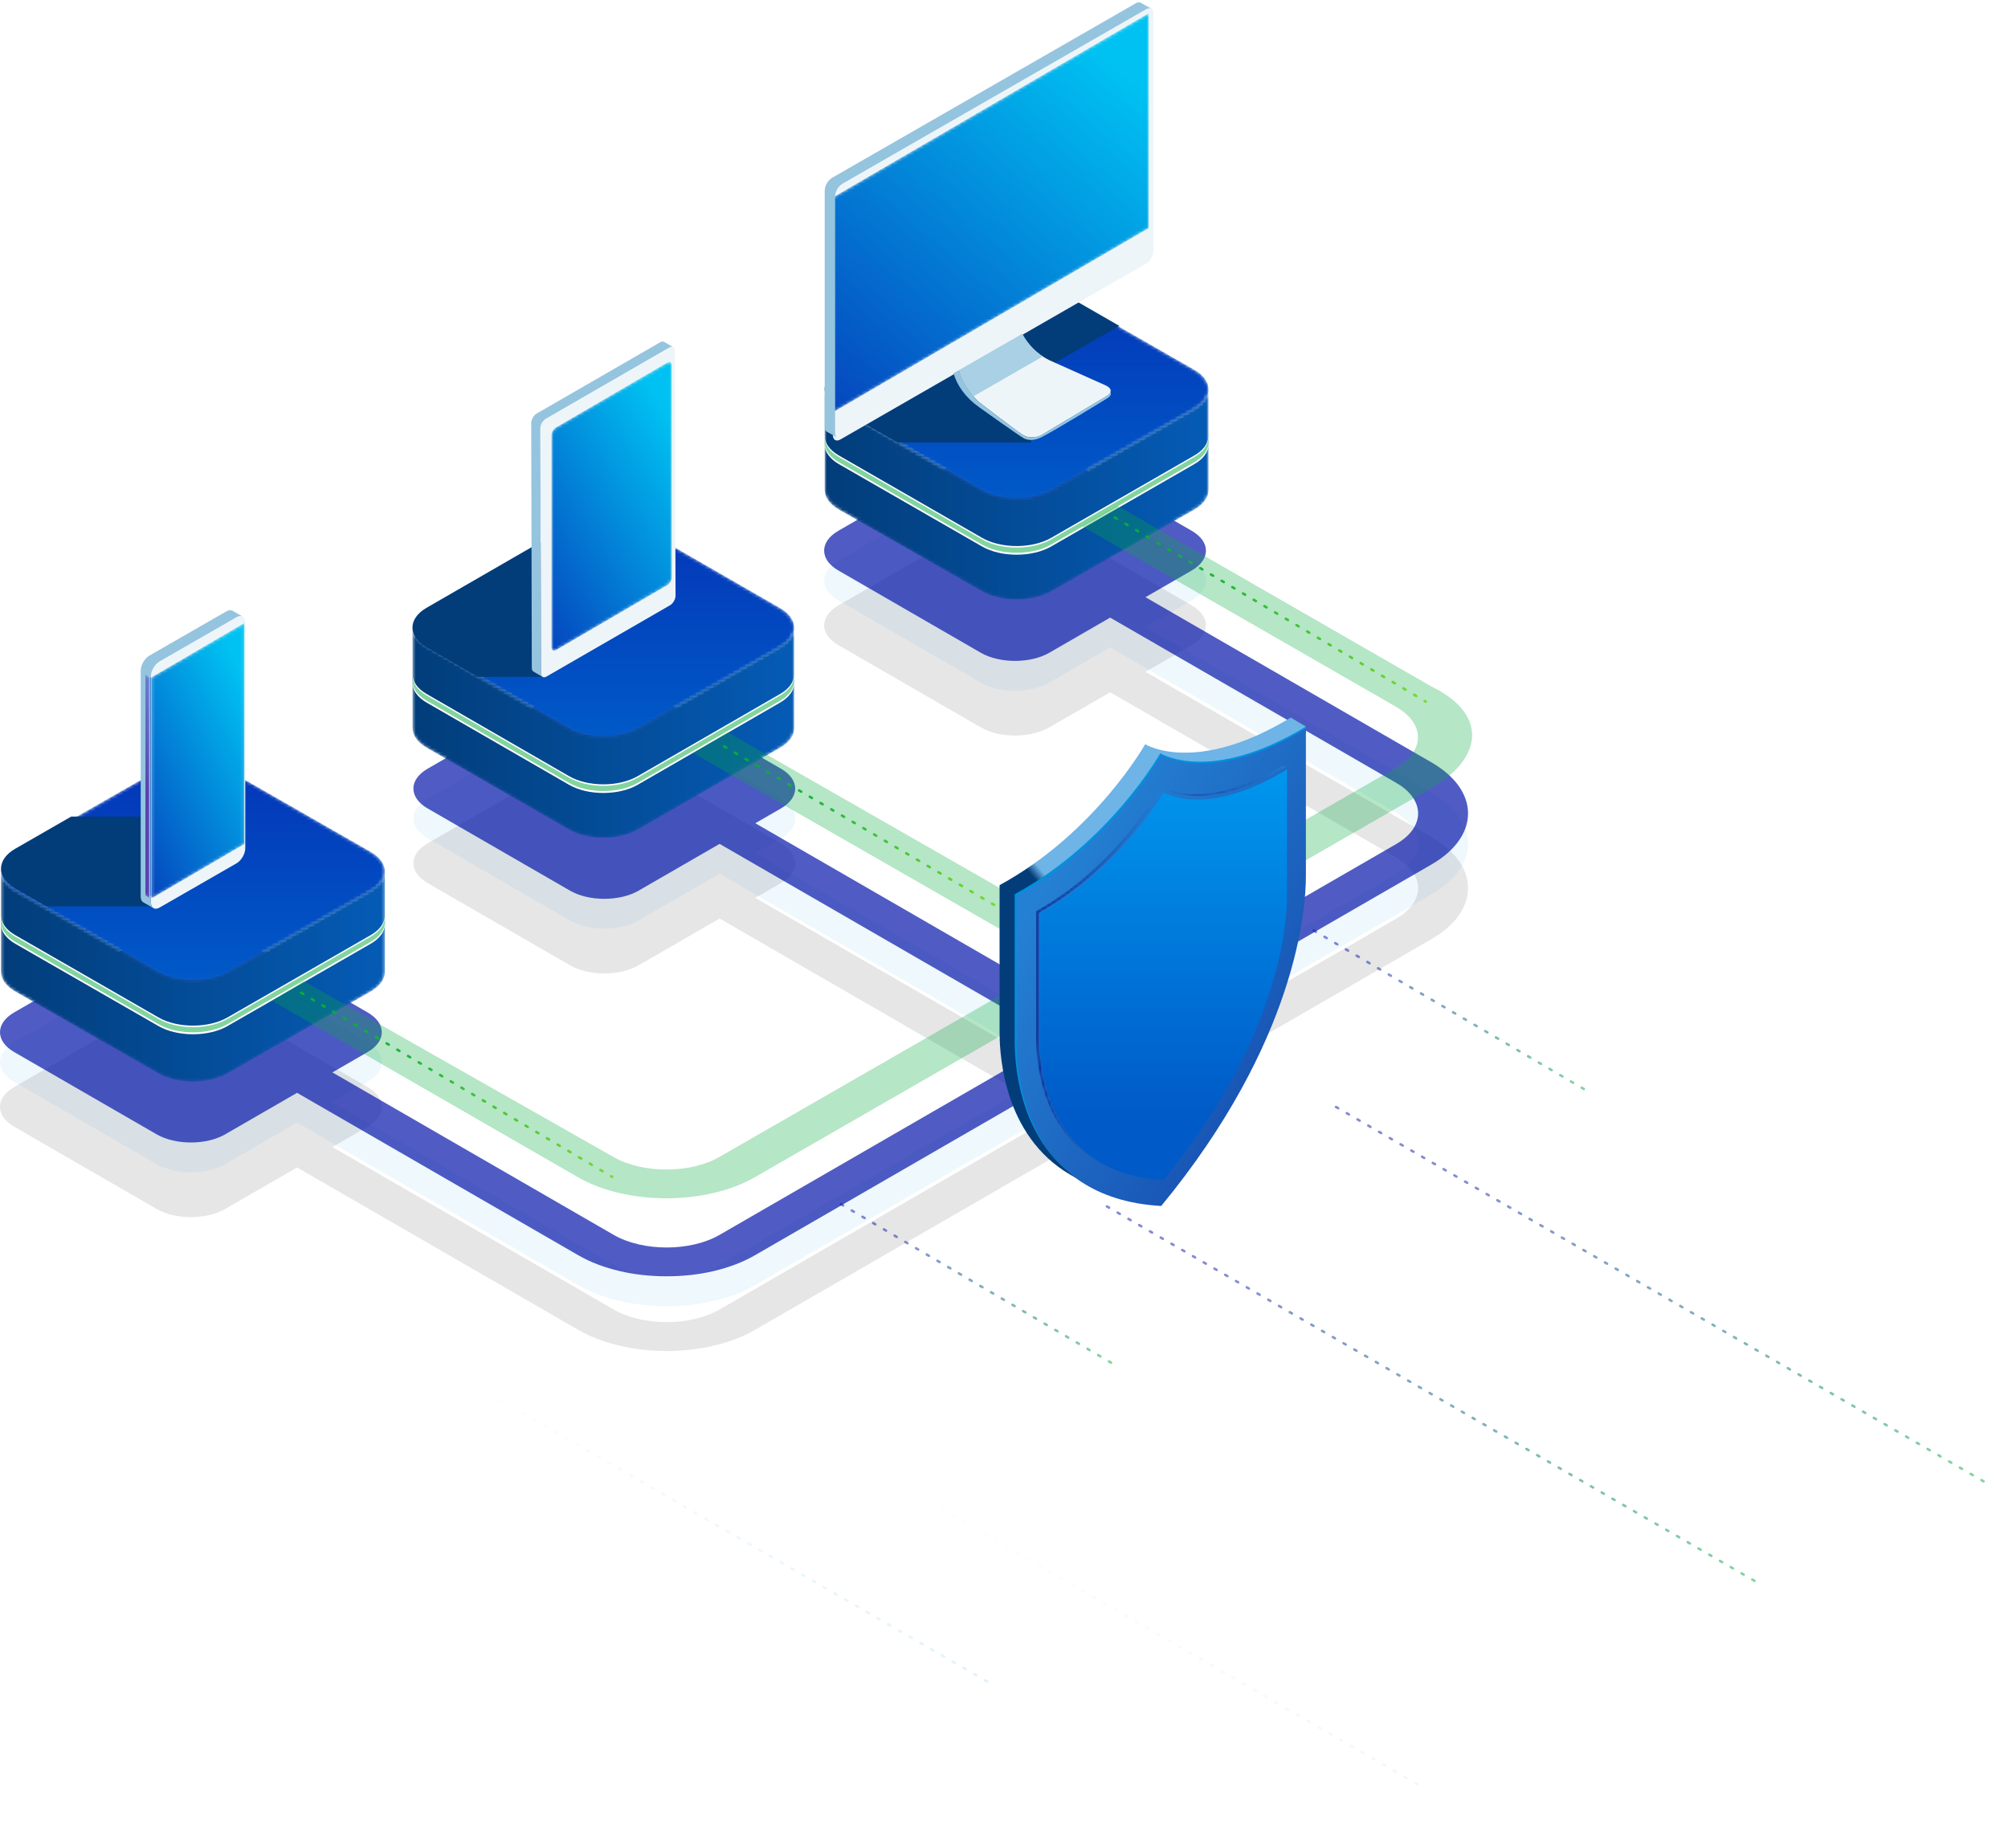 <svg width="640" height="589" viewBox="0 0 640 589" fill="none" xmlns="http://www.w3.org/2000/svg">
<g opacity="0.067" filter="url(#filter0_f)">
<path fill-rule="evenodd" clip-rule="evenodd" d="M456.263 252.541L365.092 199.875L379.852 191.348C385.864 187.876 385.864 182.193 379.852 178.722L334.446 152.493C328.436 149.02 318.6 149.02 312.587 152.493L267.182 178.722C261.169 182.193 261.169 187.876 267.182 191.348L312.59 217.578C318.6 221.049 328.439 221.049 334.448 217.578L353.829 206.38L445.001 259.046C454.317 264.424 454.317 273.179 445.001 278.56L348.618 334.238L240.742 271.924L248.939 267.189C254.949 263.718 254.949 258.034 248.939 254.564L203.531 228.334C197.523 224.861 187.685 224.861 181.674 228.334L136.267 254.564C130.258 258.034 130.258 263.718 136.267 267.189L181.677 293.417C187.685 296.89 197.525 296.89 203.533 293.417L229.35 278.506L337.223 340.819L229.36 403.125C220.046 408.505 204.888 408.505 195.574 403.125L105.94 351.349L117.177 344.857C123.189 341.386 123.189 335.704 117.177 332.231L71.771 306.003C65.763 302.529 55.927 302.529 49.913 306.003L4.509 332.231C-1.503 335.704 -1.503 341.386 4.509 344.857L49.917 371.086C55.927 374.557 65.766 374.557 71.774 371.086L94.68 357.854L184.314 409.631C199.839 418.599 225.098 418.599 240.62 409.631L456.263 285.066C471.787 276.098 471.787 261.509 456.263 252.541Z" fill="#0090DD"/>
</g>
<path opacity="0.2" fill-rule="evenodd" clip-rule="evenodd" d="M456.263 266.816L365.092 214.15L379.852 205.623C385.864 202.151 385.864 196.468 379.852 192.998L334.446 166.768C328.436 163.295 318.6 163.295 312.587 166.768L267.182 192.998C261.169 196.468 261.169 202.151 267.182 205.623L312.59 231.853C318.6 235.324 328.439 235.324 334.448 231.853L353.829 220.655L445.001 273.321C454.317 278.699 454.317 287.454 445.001 292.835L348.618 348.513L240.742 286.2L248.939 281.464C254.949 277.994 254.949 272.31 248.939 268.839L203.531 242.609C197.523 239.137 187.685 239.137 181.674 242.609L136.267 268.839C130.258 272.31 130.258 277.994 136.267 281.464L181.677 307.692C187.685 311.165 197.525 311.165 203.533 307.692L229.35 292.781L337.223 355.094L229.36 417.401C220.046 422.78 204.888 422.78 195.574 417.401L105.94 365.624L117.177 359.132C123.189 355.661 123.189 349.979 117.177 346.506L71.771 320.278C65.763 316.804 55.927 316.804 49.913 320.278L4.509 346.506C-1.503 349.979 -1.503 355.661 4.509 359.132L49.917 385.361C55.927 388.832 65.766 388.832 71.774 385.361L94.68 372.129L184.314 423.906C199.839 432.874 225.098 432.874 240.62 423.906L456.263 299.341C471.787 290.373 471.787 275.784 456.263 266.816Z" fill="#83868B"/>
<path opacity="0.7" fill-rule="evenodd" clip-rule="evenodd" d="M456.263 243.024L365.092 190.358L379.852 181.831C385.864 178.359 385.864 172.677 379.852 169.206L334.446 142.976C328.436 139.504 318.6 139.504 312.587 142.976L267.182 169.206C261.169 172.677 261.169 178.359 267.182 181.831L312.59 208.061C318.6 211.532 328.439 211.532 334.448 208.061L353.829 196.863L445.001 249.529C454.317 254.907 454.317 263.662 445.001 269.044L348.618 324.721L240.742 262.408L248.939 257.673C254.949 254.202 254.949 248.518 248.939 245.047L203.531 218.817C197.523 215.345 187.685 215.345 181.674 218.817L136.267 245.047C130.258 248.518 130.258 254.202 136.267 257.673L181.677 283.901C187.685 287.373 197.525 287.373 203.533 283.901L229.35 268.989L337.223 331.302L229.36 393.609C220.046 398.989 204.888 398.989 195.574 393.609L105.94 341.832L117.177 335.34C123.189 331.869 123.189 326.187 117.177 322.714L71.771 296.487C65.763 293.012 55.927 293.012 49.913 296.487L4.509 322.714C-1.503 326.187 -1.503 331.869 4.509 335.34L49.917 361.57C55.927 365.041 65.766 365.041 71.774 361.57L94.68 348.338L184.314 400.114C199.839 409.082 225.098 409.082 240.62 400.114L456.263 275.549C471.787 266.581 471.787 251.992 456.263 243.024Z" fill="#0717AA"/>
<path opacity="0.5" d="M268.055 383.841L354.468 434.559" stroke="url(#paint0_linear)" stroke-width="0.793" stroke-linecap="round" stroke-dasharray="0.79 3.17"/>
<path opacity="0.5" d="M418.736 296.605L505.15 347.322" stroke="url(#paint1_linear)" stroke-width="0.793" stroke-linecap="round" stroke-dasharray="0.79 3.17"/>
<mask id="mask0" mask-type="alpha" maskUnits="userSpaceOnUse" x="262" y="89" width="124" height="71">
<path fill-rule="evenodd" clip-rule="evenodd" d="M313.028 91.734L267.372 117.88C261.325 121.343 261.325 127.007 267.372 130.465L313.032 156.611C319.073 160.072 328.969 160.072 335.01 156.611L380.667 130.465C386.71 127.007 386.71 121.343 380.667 117.88L335.009 91.734C331.987 90.004 328.004 89.139 324.018 89.139C320.035 89.139 316.052 90.004 313.028 91.734Z" fill="white"/>
</mask>
<g mask="url(#mask0)">
<path fill-rule="evenodd" clip-rule="evenodd" d="M313.028 91.734L267.372 117.88C261.325 121.343 261.325 127.007 267.372 130.465L313.032 156.611C319.073 160.072 328.969 160.072 335.01 156.611L380.667 130.465C386.71 127.007 386.71 121.343 380.667 117.88L335.009 91.734C331.987 90.004 328.004 89.139 324.018 89.139C320.035 89.139 316.052 90.004 313.028 91.734Z" fill="url(#paint2_linear)"/>
</g>
<mask id="mask1" mask-type="alpha" maskUnits="userSpaceOnUse" x="262" y="123" width="124" height="69">
<path fill-rule="evenodd" clip-rule="evenodd" d="M262.835 156.145C262.835 158.419 264.349 160.698 267.372 162.424L313.032 188.517C319.073 191.971 328.969 191.971 335.01 188.517L380.667 162.424C383.687 160.698 385.202 158.419 385.202 156.145L385.185 124.178L385.168 124.174C385.001 126.317 383.514 128.431 380.667 130.056L335.01 156.148C328.969 159.603 319.073 159.603 313.032 156.148L267.372 130.056C264.349 128.331 262.835 126.054 262.835 123.777V156.145Z" fill="white"/>
</mask>
<g mask="url(#mask1)">
<path fill-rule="evenodd" clip-rule="evenodd" d="M262.835 156.145C262.835 158.419 264.349 160.698 267.372 162.424L313.032 188.517C319.073 191.971 328.969 191.971 335.01 188.517L380.667 162.424C383.687 160.698 385.202 158.419 385.202 156.145L385.185 124.178L385.168 124.174C385.001 126.317 383.514 128.431 380.667 130.056L335.01 156.148C328.969 159.603 319.073 159.603 313.032 156.148L267.372 130.056C264.349 128.331 262.835 126.054 262.835 123.777V156.145Z" fill="url(#paint3_linear)"/>
</g>
<g filter="url(#filter1_f)">
<path fill-rule="evenodd" clip-rule="evenodd" d="M385.17 139.266C385 141.422 383.515 143.549 380.666 145.187L335.01 171.452C328.968 174.927 319.074 174.927 313.031 171.452L267.371 145.187C264.35 143.45 262.835 141.159 262.835 138.867V141.619C262.835 143.911 264.35 146.202 267.371 147.943L313.031 174.207C319.074 177.681 328.968 177.681 335.01 174.207L380.666 147.943C383.686 146.202 385.203 143.911 385.203 141.619L385.186 139.269L385.17 139.266Z" fill="white"/>
</g>
<path opacity="0.5" fill-rule="evenodd" clip-rule="evenodd" d="M385.17 139.748C385 141.905 383.515 144.031 380.666 145.67L335.01 171.934C328.968 175.411 319.074 175.411 313.031 171.934L267.371 145.67C264.35 143.932 262.835 141.643 262.835 139.349V141.008C262.835 143.3 264.35 145.59 267.371 147.331L313.031 173.596C319.074 177.069 328.968 177.069 335.01 173.596L380.666 147.331C383.686 145.59 385.203 143.3 385.203 141.008L385.186 139.752L385.17 139.748Z" fill="#09AA40"/>
<path fill-rule="evenodd" clip-rule="evenodd" d="M335.008 91.368C328.965 87.891 319.074 87.891 313.029 91.368L267.371 117.632C261.326 121.109 261.326 126.799 267.371 130.275L286.15 141.076H328.682L327.318 120.8L356.782 103.894L335.008 91.368Z" fill="#023D7A"/>
<path fill-rule="evenodd" clip-rule="evenodd" d="M367.606 4.089C367.606 2.592 366.541 1.981 365.241 2.729L267.841 58.751C266.541 59.499 265.476 61.336 265.476 62.834L265.477 138.729C265.477 140.227 266.541 140.839 267.843 140.091L365.241 84.069C366.543 83.321 367.608 81.484 367.608 79.986L367.606 4.089Z" fill="#EEF5F9"/>
<mask id="mask2" mask-type="alpha" maskUnits="userSpaceOnUse" x="265" y="4" width="102" height="128">
<path fill-rule="evenodd" clip-rule="evenodd" d="M265.229 63.083L265.23 131.549L366.148 72.689L366.146 4.222L265.229 63.083Z" fill="white"/>
</mask>
<g mask="url(#mask2)">
<path fill-rule="evenodd" clip-rule="evenodd" d="M265.229 63.083L265.23 131.549L366.148 72.689L366.146 4.222L265.229 63.083Z" fill="url(#paint4_linear)"/>
</g>
<path fill-rule="evenodd" clip-rule="evenodd" d="M266.156 137.975L266.155 62.617C266.155 61.13 267.215 59.306 268.507 58.563L365.286 2.937C365.924 2.569 366.505 2.533 366.933 2.769L363.671 0.916C363.244 0.648 362.641 0.674 361.98 1.056L265.201 56.681C263.908 57.424 262.849 59.25 262.849 60.737V136.095C262.849 136.866 263.136 137.4 263.588 137.633L266.804 139.461L266.805 139.457C266.402 139.204 266.156 138.693 266.156 137.975Z" fill="#95C4DF"/>
<path fill-rule="evenodd" clip-rule="evenodd" d="M352.509 122.896L334.469 114.821C330.433 112.869 327.565 109.701 325.795 106.399L305.64 117.986C307.372 123.828 311.777 127.975 311.777 127.975C311.777 127.975 322.847 136.52 325.764 138.463C328.677 140.408 331.788 138.76 331.788 138.76L352.516 126.365C352.516 126.365 353.675 125.811 353.94 124.958L354.001 124.682C354.129 123.596 352.509 122.896 352.509 122.896Z" fill="#EEF5F9"/>
<path fill-rule="evenodd" clip-rule="evenodd" d="M352.516 126.365L331.788 138.759C331.788 138.759 328.677 140.409 325.764 138.463C322.847 136.519 311.777 127.976 311.777 127.976C311.777 127.976 307.371 123.828 305.64 117.985L303.9 118.986C305.061 122.878 307.68 126.661 312.062 129.79C324.519 138.688 325.848 139.411 325.848 139.411C325.848 139.411 327.972 141.271 331.839 139.411C335.702 137.551 352.643 127.125 352.643 127.125C352.643 127.125 354.049 126.365 354.049 125.636L353.995 124.556C354.049 125.636 352.516 126.365 352.516 126.365Z" fill="#95C4DF"/>
<path fill-rule="evenodd" clip-rule="evenodd" d="M325.796 106.4L305.639 117.985C306.715 121.617 308.825 124.593 310.267 126.325L332.36 113.626C329.416 111.698 327.239 109.093 325.796 106.4Z" fill="#A9D0E5"/>
<mask id="mask3" mask-type="alpha" maskUnits="userSpaceOnUse" x="131" y="165" width="123" height="71">
<path fill-rule="evenodd" clip-rule="evenodd" d="M181.384 167.683L135.987 193.827C129.976 197.289 129.976 202.953 135.987 206.414L181.389 232.558C187.396 236.02 197.234 236.02 203.241 232.558L248.638 206.414C254.648 202.953 254.648 197.289 248.638 193.827L203.239 167.683C200.235 165.952 196.274 165.087 192.313 165.087C188.352 165.087 184.39 165.952 181.384 167.683Z" fill="white"/>
</mask>
<g mask="url(#mask3)">
<path fill-rule="evenodd" clip-rule="evenodd" d="M181.384 167.683L135.987 193.827C129.976 197.289 129.976 202.953 135.987 206.414L181.389 232.558C187.396 236.02 197.234 236.02 203.241 232.558L248.638 206.414C254.648 202.953 254.648 197.289 248.638 193.827L203.239 167.683C200.235 165.952 196.274 165.087 192.313 165.087C188.352 165.087 184.39 165.952 181.384 167.683Z" fill="url(#paint5_linear)"/>
</g>
<mask id="mask4" mask-type="alpha" maskUnits="userSpaceOnUse" x="131" y="199" width="123" height="69">
<path fill-rule="evenodd" clip-rule="evenodd" d="M131.478 232.044C131.478 234.321 132.983 236.602 135.987 238.33L181.389 264.461C187.396 267.919 197.234 267.919 203.241 264.461L248.638 238.33C251.642 236.602 253.147 234.321 253.147 232.044L253.132 200.033L253.115 200.029C252.949 202.173 251.469 204.292 248.638 205.92L203.241 232.048C197.234 235.507 187.396 235.507 181.389 232.048L135.987 205.92C132.983 204.191 131.478 201.909 131.478 199.629V232.044Z" fill="white"/>
</mask>
<g mask="url(#mask4)">
<path fill-rule="evenodd" clip-rule="evenodd" d="M131.478 232.044C131.478 234.321 132.983 236.602 135.987 238.33L181.389 264.461C187.396 267.919 197.234 267.919 203.241 264.461L248.638 238.33C251.642 236.602 253.147 234.321 253.147 232.044L253.132 200.033L253.115 200.029C252.949 202.173 251.469 204.292 248.638 205.92L203.241 232.048C197.234 235.507 187.396 235.507 181.389 232.048L135.987 205.92C132.983 204.191 131.478 201.909 131.478 199.629V232.044Z" fill="url(#paint6_linear)"/>
</g>
<g filter="url(#filter2_f)">
<path fill-rule="evenodd" clip-rule="evenodd" d="M253.116 215.304C252.947 217.454 251.469 219.577 248.638 221.21L203.239 247.411C197.234 250.88 187.395 250.88 181.387 247.411L135.985 221.21C132.983 219.478 131.478 217.193 131.478 214.906V217.652C131.478 219.938 132.983 222.223 135.985 223.959L181.387 250.161C187.395 253.627 197.234 253.627 203.239 250.161L248.638 223.959C251.642 222.223 253.147 219.938 253.147 217.652L253.132 215.307L253.116 215.304Z" fill="white"/>
</g>
<path opacity="0.5" fill-rule="evenodd" clip-rule="evenodd" d="M253.116 215.785C252.947 217.936 251.469 220.059 248.638 221.692L203.239 247.893C197.234 251.362 187.395 251.362 181.387 247.893L135.985 221.692C132.983 219.958 131.478 217.675 131.478 215.387V217.041C131.478 219.328 132.983 221.613 135.985 223.349L181.387 249.551C187.395 253.016 197.234 253.016 203.239 249.551L248.638 223.349C251.642 221.613 253.147 219.328 253.147 217.041L253.132 215.788L253.116 215.785Z" fill="#09AA40"/>
<path fill-rule="evenodd" clip-rule="evenodd" d="M172.097 172.881L135.986 193.721C129.977 197.19 129.977 202.866 135.986 206.335L152.326 215.763H172.943L198.897 179.856L172.097 172.881Z" fill="#023D7A"/>
<path fill-rule="evenodd" clip-rule="evenodd" d="M211.684 108.975C211.362 108.789 210.917 108.813 210.428 109.096L171.072 131.808C170.102 132.368 169.308 133.74 169.311 134.856L169.496 212.936C169.498 213.489 169.696 213.879 170.013 214.064C170.989 214.63 171.965 215.196 172.94 215.764C172.623 215.579 172.425 215.188 172.423 214.635L172.24 136.555C172.235 135.441 173.027 134.069 173.999 133.509L213.355 110.796C213.844 110.514 214.288 110.489 214.609 110.676C213.634 110.11 212.658 109.543 211.684 108.975Z" fill="#95C4DF"/>
<path fill-rule="evenodd" clip-rule="evenodd" d="M213.355 110.795C214.326 110.236 215.124 110.69 215.127 111.804L215.312 189.884C215.315 190.999 214.523 192.371 213.553 192.932L174.196 215.645C173.225 216.204 172.427 215.749 172.424 214.636L172.239 136.556C172.234 135.441 173.027 134.068 173.998 133.508L213.355 110.795Z" fill="#EEF5F9"/>
<mask id="mask5" mask-type="alpha" maskUnits="userSpaceOnUse" x="175" y="115" width="40" height="93">
<path fill-rule="evenodd" clip-rule="evenodd" d="M212.7 115.56L177.185 136.277C176.405 136.733 175.769 137.849 175.769 138.759V206.401C175.769 207.312 176.405 207.683 177.185 207.228L212.703 186.511C213.483 186.055 214.119 184.939 214.119 184.029V116.386C214.119 115.741 213.799 115.366 213.332 115.366C213.141 115.366 212.926 115.428 212.7 115.56Z" fill="white"/>
</mask>
<g mask="url(#mask5)">
<path fill-rule="evenodd" clip-rule="evenodd" d="M212.7 115.56L177.185 136.277C176.405 136.733 175.769 137.849 175.769 138.759V206.401C175.769 207.312 176.405 207.683 177.185 207.228L212.703 186.511C213.483 186.055 214.119 184.939 214.119 184.029V116.386C214.119 115.741 213.799 115.366 213.332 115.366C213.141 115.366 212.926 115.428 212.7 115.56Z" fill="url(#paint7_linear)"/>
</g>
<mask id="mask6" mask-type="alpha" maskUnits="userSpaceOnUse" x="0" y="242" width="123" height="71">
<path fill-rule="evenodd" clip-rule="evenodd" d="M50.517 245.39L4.859 271.536C-1.186 274.997 -1.186 280.661 4.859 284.121L50.52 310.267C56.563 313.728 66.456 313.728 72.499 310.267L118.154 284.121C124.199 280.661 124.199 274.997 118.154 271.536L72.496 245.39C69.475 243.66 65.492 242.793 61.509 242.793C57.524 242.793 53.54 243.66 50.517 245.39Z" fill="white"/>
</mask>
<g mask="url(#mask6)">
<path fill-rule="evenodd" clip-rule="evenodd" d="M50.517 245.39L4.859 271.536C-1.186 274.997 -1.186 280.661 4.859 284.121L50.52 310.267C56.563 313.728 66.456 313.728 72.499 310.267L118.154 284.121C124.199 280.661 124.199 274.997 118.154 271.536L72.496 245.39C69.475 243.66 65.492 242.793 61.509 242.793C57.524 242.793 53.54 243.66 50.517 245.39Z" fill="url(#paint8_linear)"/>
</g>
<mask id="mask7" mask-type="alpha" maskUnits="userSpaceOnUse" x="0" y="277" width="123" height="68">
<path fill-rule="evenodd" clip-rule="evenodd" d="M0.324 309.749C0.324 312.03 1.837 314.31 4.859 316.039L50.52 342.17C56.563 345.629 66.456 345.629 72.499 342.17L118.154 316.039C121.175 314.31 122.689 312.03 122.689 309.749L122.674 277.741L122.657 277.736C122.488 279.881 121.001 281.999 118.154 283.627L72.499 309.756C66.456 313.215 56.563 313.215 50.52 309.756L4.859 283.627C1.837 281.9 0.324 279.616 0.324 277.338V309.749Z" fill="white"/>
</mask>
<g mask="url(#mask7)">
<path fill-rule="evenodd" clip-rule="evenodd" d="M0.324 309.749C0.324 312.03 1.837 314.31 4.859 316.039L50.52 342.17C56.563 345.629 66.456 345.629 72.499 342.17L118.154 316.039C121.175 314.31 122.689 312.03 122.689 309.749L122.674 277.741L122.657 277.736C122.488 279.881 121.001 281.999 118.154 283.627L72.499 309.756C66.456 313.215 56.563 313.215 50.52 309.756L4.859 283.627C1.837 281.9 0.324 279.616 0.324 277.338V309.749Z" fill="url(#paint9_linear)"/>
</g>
<g filter="url(#filter3_f)">
<path fill-rule="evenodd" clip-rule="evenodd" d="M122.657 292.153C122.487 294.308 121.002 296.433 118.153 298.069L72.499 324.317C66.455 327.79 56.562 327.79 50.52 324.317L4.859 298.069C1.839 296.334 0.324 294.045 0.324 291.755V294.505C0.324 296.795 1.839 299.084 4.859 300.823L50.52 327.07C56.562 330.542 66.455 330.542 72.499 327.07L118.153 300.823C121.175 299.084 122.688 296.795 122.688 294.505L122.673 292.157L122.657 292.153Z" fill="white"/>
</g>
<path opacity="0.5" fill-rule="evenodd" clip-rule="evenodd" d="M122.657 292.636C122.487 294.789 121.002 296.916 118.153 298.552L72.499 324.798C66.455 328.273 56.562 328.273 50.52 324.798L4.859 298.552C1.839 296.817 0.324 294.528 0.324 292.238V293.895C0.324 296.185 1.839 298.472 4.859 300.212L50.52 326.458C56.562 329.931 66.455 329.931 72.499 326.458L118.153 300.212C121.175 298.472 122.688 296.185 122.688 293.895L122.673 292.639L122.657 292.636Z" fill="#09AA40"/>
<path fill-rule="evenodd" clip-rule="evenodd" d="M22.704 260.277L4.86 270.534C-1.185 274.01 -1.185 279.694 4.86 283.169L14.85 288.909H49.212L66.013 260.277H22.704Z" fill="#023D7A"/>
<path fill-rule="evenodd" clip-rule="evenodd" d="M78.175 198.333C78.175 196.575 76.924 195.856 75.392 196.734L50.867 210.833C49.337 211.711 48.087 213.869 48.087 215.629L48.088 287.686C48.088 289.444 49.337 290.164 50.867 289.284L75.392 275.187C76.924 274.307 78.175 272.15 78.175 270.392V198.333Z" fill="#EEF5F9"/>
<path fill-rule="evenodd" clip-rule="evenodd" d="M48.088 287.686V215.629C48.088 213.869 49.337 211.713 50.867 210.833L75.392 196.734C76.133 196.311 76.806 196.263 77.302 196.519L74.003 194.629C73.512 194.402 72.859 194.465 72.148 194.873L47.619 208.971C46.091 209.85 44.839 212.009 44.839 213.767L44.84 285.824C44.84 286.717 45.163 287.342 45.679 287.625L48.752 289.369C48.339 289.047 48.088 288.473 48.088 287.686Z" fill="#95C4DF"/>
<mask id="mask8" mask-type="alpha" maskUnits="userSpaceOnUse" x="48" y="198" width="30" height="89">
<path fill-rule="evenodd" clip-rule="evenodd" d="M48.231 215.935C48.213 216.084 48.203 216.234 48.203 216.382V286.415L77.91 269.03V198.995C77.91 198.85 77.897 198.714 77.881 198.581L48.231 215.935Z" fill="white"/>
</mask>
<g mask="url(#mask8)">
<path fill-rule="evenodd" clip-rule="evenodd" d="M48.231 215.935C48.213 216.084 48.203 216.234 48.203 216.382V286.415L77.91 269.03V198.995C77.91 198.85 77.897 198.714 77.881 198.581L48.231 215.935Z" fill="url(#paint10_linear)"/>
</g>
<mask id="mask9" mask-type="alpha" maskUnits="userSpaceOnUse" x="46" y="214" width="2" height="73">
<path fill-rule="evenodd" clip-rule="evenodd" d="M46.37 285.342L47.523 286.27V216.408C47.523 216.251 47.531 216.096 47.544 215.935L46.37 214.991V285.342Z" fill="white"/>
</mask>
<g mask="url(#mask9)">
<path fill-rule="evenodd" clip-rule="evenodd" d="M46.37 285.342L47.523 286.27V216.408C47.523 216.251 47.531 216.096 47.544 215.935L46.37 214.991V285.342Z" fill="url(#paint11_linear)"/>
</g>
<mask id="mask10" mask-type="alpha" maskUnits="userSpaceOnUse" x="47" y="215" width="2" height="71">
<path fill-rule="evenodd" clip-rule="evenodd" d="M47.94 215.952C47.927 216.1 47.919 216.248 47.919 216.394V285.637L48.134 285.466V215.794L47.94 215.952Z" fill="white"/>
</mask>
<g mask="url(#mask10)">
<path fill-rule="evenodd" clip-rule="evenodd" d="M47.94 215.952C47.927 216.1 47.919 216.248 47.919 216.394V285.637L48.134 285.466V215.794L47.94 215.952Z" fill="url(#paint12_linear)"/>
</g>
<mask id="mask11" mask-type="alpha" maskUnits="userSpaceOnUse" x="46" y="214" width="2" height="73">
<path fill-rule="evenodd" clip-rule="evenodd" d="M46.37 285.342L47.523 286.27V216.408C47.523 216.251 47.531 216.096 47.544 215.935L46.37 214.991V285.342Z" fill="white"/>
</mask>
<g mask="url(#mask11)">
<path fill-rule="evenodd" clip-rule="evenodd" d="M46.37 285.342L47.523 286.27V216.408C47.523 216.251 47.531 216.096 47.544 215.935L46.37 214.991V285.342Z" fill="url(#paint13_linear)"/>
</g>
<path fill-rule="evenodd" clip-rule="evenodd" d="M47.94 215.952C47.927 216.1 47.919 216.248 47.919 216.394V285.637L48.134 285.466V215.794L47.94 215.952Z" fill="url(#paint14_linear)"/>
<path opacity="0.3" fill-rule="evenodd" clip-rule="evenodd" d="M456.214 218.81L356.11 161.227L344.848 167.705L444.951 225.288C454.267 230.644 454.267 239.363 444.951 244.723L348.558 300.171L231.939 233.416L220.907 240L337.162 306.725L229.289 368.777C219.974 374.137 204.814 374.137 195.499 368.777L96.771 312.723L86.667 319.01L184.238 375.258C199.765 384.189 225.026 384.189 240.55 375.258L456.214 251.202C471.739 242.27 474.271 229.074 458.746 220.144" fill="#09AA40"/>
<path fill-rule="evenodd" clip-rule="evenodd" d="M340.631 374.041L334.798 368.988L325.044 352.646L321.561 335.405L320.692 284.37L345.913 266.337L368.877 239.129L373.762 240.864H388.736L415.009 230.735L416.224 231.621L416.221 233.727L388.786 245.761L370.756 243.803L350.29 269.049L327.257 287.039L326.241 335.405L330.228 351.268L343.155 371.229L340.631 374.041Z" fill="#0090DD"/>
<path fill-rule="evenodd" clip-rule="evenodd" d="M370.111 240.676C370.111 240.676 354.313 268.933 323.998 285.567C323.998 285.567 323.998 322.016 324 332.623C324 343.226 326.986 381.96 370.113 384.408C413.241 332.039 416.224 289.85 416.224 279.246C416.222 268.643 416.222 232.192 416.222 232.192C385.908 250.648 370.111 240.676 370.111 240.676Z" fill="url(#paint15_linear)"/>
<path fill-rule="evenodd" clip-rule="evenodd" d="M364.995 237.228C364.995 237.228 349.102 265.502 318.592 282.146C318.592 282.146 318.592 318.621 318.593 329.231C318.593 337.683 320.498 363.994 343.212 375.587C325.043 362.984 323.414 339.924 323.414 332.114C323.412 321.501 323.412 285.029 323.412 285.029C353.919 268.385 369.818 240.11 369.818 240.11C369.818 240.11 385.715 250.088 416.221 231.621L411.402 228.738C380.892 247.203 364.995 237.228 364.995 237.228Z" fill="url(#paint16_linear)"/>
<path fill-rule="evenodd" clip-rule="evenodd" d="M370.78 252.56C370.78 252.56 357.281 276.854 331.375 291.155V331.61C331.375 340.727 333.927 374.029 370.782 376.132C407.637 331.107 410.188 294.838 410.186 285.719V245.266C384.278 261.133 370.78 252.56 370.78 252.56Z" fill="url(#paint17_linear)"/>
<mask id="mask12" mask-type="alpha" maskUnits="userSpaceOnUse" x="330" y="251" width="41" height="121">
<path fill-rule="evenodd" clip-rule="evenodd" d="M330.228 290.412V330.934C330.228 338.307 331.883 361.473 351.777 371.229C332.847 361.194 331.249 338.696 331.249 331.452C331.247 322.319 331.247 290.931 331.247 290.931C356.932 276.619 370.325 252.318 370.351 252.275C369.676 251.973 369.332 251.755 369.332 251.755C369.332 251.755 355.936 276.087 330.228 290.412Z" fill="white"/>
</mask>
<g mask="url(#mask12)">
<path fill-rule="evenodd" clip-rule="evenodd" d="M330.228 290.412V330.934C330.228 338.307 331.883 361.473 351.777 371.229C332.847 361.194 331.249 338.696 331.249 331.452C331.247 322.319 331.247 290.931 331.247 290.931C356.932 276.619 370.325 252.318 370.351 252.275C369.676 251.973 369.332 251.755 369.332 251.755C369.332 251.755 355.936 276.087 330.228 290.412Z" fill="url(#paint18_linear)"/>
</g>
<mask id="mask13" mask-type="alpha" maskUnits="userSpaceOnUse" x="371" y="243" width="40" height="11">
<path fill-rule="evenodd" clip-rule="evenodd" d="M371.193 251.426C371.481 251.601 384.818 259.602 410.179 244.31L409.162 243.803C387.635 256.787 374.766 252.979 371.193 251.426Z" fill="white"/>
</mask>
<g mask="url(#mask13)">
<path fill-rule="evenodd" clip-rule="evenodd" d="M371.193 251.426C371.481 251.601 384.818 259.602 410.179 244.31L409.162 243.803C387.635 256.787 374.766 252.979 371.193 251.426Z" fill="url(#paint19_linear)"/>
</g>
<path d="M95.96 316.431L195.093 375.118" stroke="url(#paint20_linear)" stroke-width="0.793" stroke-linecap="round" stroke-dasharray="0.79 3.17"/>
<path d="M355.291 164.957L454.424 223.643" stroke="url(#paint21_linear)" stroke-width="0.793" stroke-linecap="round" stroke-dasharray="0.79 3.17"/>
<path d="M230.781 237.918L317.194 288.636" stroke="url(#paint22_linear)" stroke-width="0.793" stroke-linecap="round" stroke-dasharray="0.79 3.17"/>
<path opacity="0.2" d="M108.24 416.667L316.666 537.176" stroke="url(#paint23_linear)" stroke-width="0.793" stroke-linecap="round" stroke-dasharray="0.79 3.17"/>
<path opacity="0.1" d="M245.387 449.426L453.814 569.934" stroke="url(#paint24_linear)" stroke-width="0.793" stroke-linecap="round" stroke-dasharray="0.79 3.17"/>
<path opacity="0.5" d="M352.803 384.557L561.229 505.066" stroke="url(#paint25_linear)" stroke-width="0.793" stroke-linecap="round" stroke-dasharray="0.79 3.17"/>
<path opacity="0.5" d="M425.823 352.848L634.25 473.356" stroke="url(#paint26_linear)" stroke-width="0.793" stroke-linecap="round" stroke-dasharray="0.79 3.17"/>
<defs>
<filter id="filter0_f" x="-10.779" y="139.11" width="489.463" height="288.026" filterUnits="userSpaceOnUse" color-interpolation-filters="sRGB">
<feFlood flood-opacity="0" result="BackgroundImageFix"/>
<feBlend mode="normal" in="SourceGraphic" in2="BackgroundImageFix" result="shape"/>
<feGaussianBlur stdDeviation="5.389" result="effect1_foregroundBlur"/>
</filter>
<filter id="filter1_f" x="258.523" y="134.555" width="130.991" height="46.569" filterUnits="userSpaceOnUse" color-interpolation-filters="sRGB">
<feFlood flood-opacity="0" result="BackgroundImageFix"/>
<feBlend mode="normal" in="SourceGraphic" in2="BackgroundImageFix" result="shape"/>
<feGaussianBlur stdDeviation="2.156" result="effect1_foregroundBlur"/>
</filter>
<filter id="filter2_f" x="127.166" y="210.595" width="130.292" height="46.477" filterUnits="userSpaceOnUse" color-interpolation-filters="sRGB">
<feFlood flood-opacity="0" result="BackgroundImageFix"/>
<feBlend mode="normal" in="SourceGraphic" in2="BackgroundImageFix" result="shape"/>
<feGaussianBlur stdDeviation="2.156" result="effect1_foregroundBlur"/>
</filter>
<filter id="filter3_f" x="-3.988" y="287.443" width="130.988" height="46.542" filterUnits="userSpaceOnUse" color-interpolation-filters="sRGB">
<feFlood flood-opacity="0" result="BackgroundImageFix"/>
<feBlend mode="normal" in="SourceGraphic" in2="BackgroundImageFix" result="shape"/>
<feGaussianBlur stdDeviation="2.156" result="effect1_foregroundBlur"/>
</filter>
<linearGradient id="paint0_linear" x1="217.681" y1="428.022" x2="282.782" y2="537.654" gradientUnits="userSpaceOnUse">
<stop stop-color="#0717AA"/>
<stop offset="0.584" stop-color="#09AA40"/>
</linearGradient>
<linearGradient id="paint1_linear" x1="368.363" y1="340.785" x2="433.463" y2="450.417" gradientUnits="userSpaceOnUse">
<stop stop-color="#0717AA"/>
<stop offset="0.584" stop-color="#09AA40"/>
</linearGradient>
<linearGradient id="paint2_linear" x1="436.339" y1="161.156" x2="436.339" y2="32.521" gradientUnits="userSpaceOnUse">
<stop stop-color="#005BC8"/>
<stop offset="1" stop-color="#0717AA"/>
</linearGradient>
<linearGradient id="paint3_linear" x1="262.836" y1="191.107" x2="385.201" y2="191.107" gradientUnits="userSpaceOnUse">
<stop stop-color="#023D7A"/>
<stop offset="1" stop-color="#055BB5"/>
</linearGradient>
<linearGradient id="paint4_linear" x1="274.85" y1="-48.449" x2="147.003" y2="102.506" gradientUnits="userSpaceOnUse">
<stop stop-color="#00C2F2"/>
<stop offset="1" stop-color="#0717AA"/>
</linearGradient>
<linearGradient id="paint5_linear" x1="303.995" y1="237.103" x2="303.995" y2="108.468" gradientUnits="userSpaceOnUse">
<stop stop-color="#005BC8"/>
<stop offset="1" stop-color="#0717AA"/>
</linearGradient>
<linearGradient id="paint6_linear" x1="131.478" y1="267.054" x2="253.146" y2="267.054" gradientUnits="userSpaceOnUse">
<stop stop-color="#023D7A"/>
<stop offset="1" stop-color="#055BB5"/>
</linearGradient>
<linearGradient id="paint7_linear" x1="179.425" y1="77.284" x2="95.451" y2="129.4" gradientUnits="userSpaceOnUse">
<stop stop-color="#00C2F2"/>
<stop offset="1" stop-color="#0717AA"/>
</linearGradient>
<linearGradient id="paint8_linear" x1="173.827" y1="314.812" x2="173.827" y2="186.174" gradientUnits="userSpaceOnUse">
<stop stop-color="#005BC8"/>
<stop offset="1" stop-color="#0717AA"/>
</linearGradient>
<linearGradient id="paint9_linear" x1="0.324" y1="344.763" x2="122.688" y2="344.763" gradientUnits="userSpaceOnUse">
<stop stop-color="#023D7A"/>
<stop offset="1" stop-color="#055BB5"/>
</linearGradient>
<linearGradient id="paint10_linear" x1="51.035" y1="162.246" x2="-20.824" y2="198.452" gradientUnits="userSpaceOnUse">
<stop stop-color="#00C2F2"/>
<stop offset="1" stop-color="#0717AA"/>
</linearGradient>
<linearGradient id="paint11_linear" x1="46.534" y1="201.527" x2="46.534" y2="252.213" gradientUnits="userSpaceOnUse">
<stop stop-color="#FD9EED"/>
<stop offset="1" stop-color="#E23BE2"/>
</linearGradient>
<linearGradient id="paint12_linear" x1="48.932" y1="-35.955" x2="39.728" y2="-35.906" gradientUnits="userSpaceOnUse">
<stop stop-color="#FD9EED"/>
<stop offset="1" stop-color="#E23BE2"/>
</linearGradient>
<linearGradient id="paint13_linear" x1="46.534" y1="201.527" x2="46.534" y2="252.213" gradientUnits="userSpaceOnUse">
<stop stop-color="#2480D3"/>
<stop offset="1" stop-color="#0A1F8E"/>
</linearGradient>
<linearGradient id="paint14_linear" x1="48.932" y1="-35.955" x2="39.728" y2="-35.906" gradientUnits="userSpaceOnUse">
<stop stop-color="#318CDF"/>
<stop offset="1" stop-color="#172D9C"/>
</linearGradient>
<linearGradient id="paint15_linear" x1="289.19" y1="352.656" x2="462.934" y2="461.282" gradientUnits="userSpaceOnUse">
<stop stop-color="#2480D3"/>
<stop offset="1" stop-color="#0A1F8E"/>
</linearGradient>
<linearGradient id="paint16_linear" x1="346.885" y1="295.215" x2="344.243" y2="297.427" gradientUnits="userSpaceOnUse">
<stop stop-color="#6EB4E7"/>
<stop offset="1" stop-color="#023D7A"/>
</linearGradient>
<linearGradient id="paint17_linear" x1="337.836" y1="245.266" x2="337.836" y2="354.675" gradientUnits="userSpaceOnUse">
<stop stop-color="#0097EE"/>
<stop offset="1" stop-color="#005BC8"/>
</linearGradient>
<linearGradient id="paint18_linear" x1="370.35" y1="251.757" x2="330.228" y2="251.757" gradientUnits="userSpaceOnUse">
<stop stop-color="#2480D3"/>
<stop offset="1" stop-color="#0A1F8E"/>
</linearGradient>
<linearGradient id="paint19_linear" x1="410.179" y1="243.803" x2="371.192" y2="243.803" gradientUnits="userSpaceOnUse">
<stop stop-color="#2480D3"/>
<stop offset="1" stop-color="#0A1F8E"/>
</linearGradient>
<linearGradient id="paint20_linear" x1="38.718" y1="366.729" x2="112.898" y2="491.421" gradientUnits="userSpaceOnUse">
<stop stop-color="#09AA40"/>
<stop offset="1" stop-color="#C1FA24"/>
</linearGradient>
<linearGradient id="paint21_linear" x1="298.049" y1="215.254" x2="372.229" y2="339.946" gradientUnits="userSpaceOnUse">
<stop stop-color="#09AA40"/>
<stop offset="1" stop-color="#C1FA24"/>
</linearGradient>
<linearGradient id="paint22_linear" x1="180.407" y1="282.099" x2="245.508" y2="391.731" gradientUnits="userSpaceOnUse">
<stop stop-color="#09AA40"/>
<stop offset="1" stop-color="#C1FA24"/>
</linearGradient>
<linearGradient id="paint23_linear" x1="-2.47" y1="535.454" x2="184.668" y2="791.222" gradientUnits="userSpaceOnUse">
<stop stop-color="white"/>
<stop offset="1" stop-color="#0090DD"/>
</linearGradient>
<linearGradient id="paint24_linear" x1="134.678" y1="568.213" x2="321.816" y2="823.981" gradientUnits="userSpaceOnUse">
<stop stop-color="white"/>
<stop offset="1" stop-color="#0090DD"/>
</linearGradient>
<linearGradient id="paint25_linear" x1="242.093" y1="503.344" x2="429.231" y2="759.112" gradientUnits="userSpaceOnUse">
<stop stop-color="#0717AA"/>
<stop offset="0.584" stop-color="#09AA40"/>
</linearGradient>
<linearGradient id="paint26_linear" x1="315.113" y1="471.635" x2="502.251" y2="727.403" gradientUnits="userSpaceOnUse">
<stop stop-color="#0717AA"/>
<stop offset="0.584" stop-color="#09AA40"/>
</linearGradient>
</defs>
</svg>